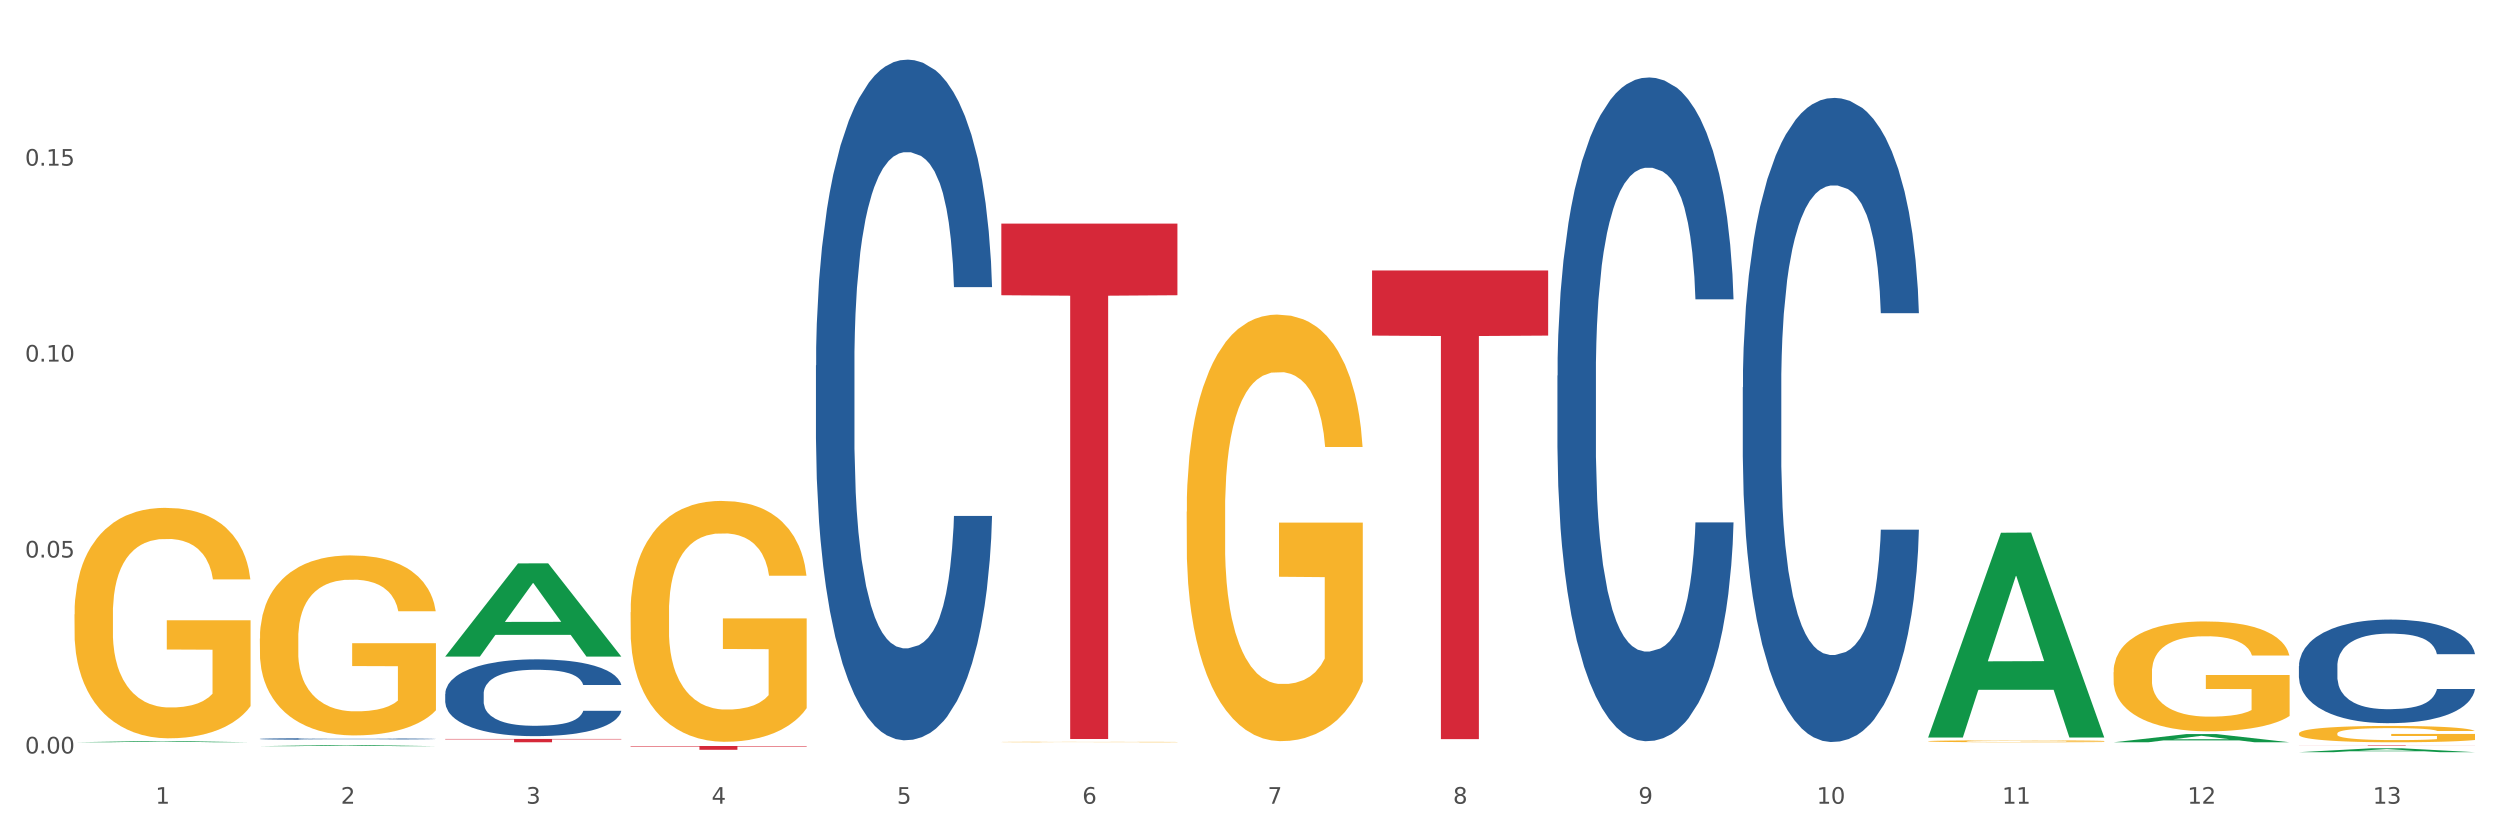 <?xml version="1.0" encoding="utf-8" standalone="no"?>
<!DOCTYPE svg PUBLIC "-//W3C//DTD SVG 1.1//EN"
  "http://www.w3.org/Graphics/SVG/1.1/DTD/svg11.dtd">
<svg xmlns:xlink="http://www.w3.org/1999/xlink" width="1080pt" height="360pt" viewBox="0 0 1080 360" xmlns="http://www.w3.org/2000/svg" version="1.1">
 <rect x="0" y="0" width="1080" height="360" fill="#333333" stroke="none"/>
 <defs>
  <style type="text/css">*{stroke-linejoin: round; stroke-linecap: butt}</style>
 </defs>
 <g id="figure_1">
  <g id="patch_1">
   <path d="M 0 360 
L 1080 360 
L 1080 0 
L 0 0 
z
" style="fill: #ffffff; stroke: #ffffff; stroke-linejoin: miter"/>
  </g>
  <g id="axes_1">
   <g id="matplotlib.axis_1">
    <g id="xtick_1">
     <g id="text_1">
      <!-- 1 -->
      <g style="fill: #4d4d4d" transform="translate(67.159 347.204) scale(0.096 -0.096)">
       <defs>
        <path id="DejaVuSans-31" d="M 794 531 
L 1825 531 
L 1825 4091 
L 703 3866 
L 703 4441 
L 1819 4666 
L 2450 4666 
L 2450 531 
L 3481 531 
L 3481 0 
L 794 0 
L 794 531 
z
" transform="scale(0.016)"/>
       </defs>
       <use xlink:href="#DejaVuSans-31"/>
      </g>
     </g>
    </g>
    <g id="xtick_2">
     <g id="text_2">
      <!-- 2 -->
      <g style="fill: #4d4d4d" transform="translate(147.238 347.204) scale(0.096 -0.096)">
       <defs>
        <path id="DejaVuSans-32" d="M 1228 531 
L 3431 531 
L 3431 0 
L 469 0 
L 469 531 
Q 828 903 1448 1529 
Q 2069 2156 2228 2338 
Q 2531 2678 2651 2914 
Q 2772 3150 2772 3378 
Q 2772 3750 2511 3984 
Q 2250 4219 1831 4219 
Q 1534 4219 1204 4116 
Q 875 4013 500 3803 
L 500 4441 
Q 881 4594 1212 4672 
Q 1544 4750 1819 4750 
Q 2544 4750 2975 4387 
Q 3406 4025 3406 3419 
Q 3406 3131 3298 2873 
Q 3191 2616 2906 2266 
Q 2828 2175 2409 1742 
Q 1991 1309 1228 531 
z
" transform="scale(0.016)"/>
       </defs>
       <use xlink:href="#DejaVuSans-32"/>
      </g>
     </g>
    </g>
    <g id="xtick_3">
     <g id="text_3">
      <!-- 3 -->
      <g style="fill: #4d4d4d" transform="translate(227.317 347.204) scale(0.096 -0.096)">
       <defs>
        <path id="DejaVuSans-33" d="M 2597 2516 
Q 3050 2419 3304 2112 
Q 3559 1806 3559 1356 
Q 3559 666 3084 287 
Q 2609 -91 1734 -91 
Q 1441 -91 1130 -33 
Q 819 25 488 141 
L 488 750 
Q 750 597 1062 519 
Q 1375 441 1716 441 
Q 2309 441 2620 675 
Q 2931 909 2931 1356 
Q 2931 1769 2642 2001 
Q 2353 2234 1838 2234 
L 1294 2234 
L 1294 2753 
L 1863 2753 
Q 2328 2753 2575 2939 
Q 2822 3125 2822 3475 
Q 2822 3834 2567 4026 
Q 2313 4219 1838 4219 
Q 1578 4219 1281 4162 
Q 984 4106 628 3988 
L 628 4550 
Q 988 4650 1302 4700 
Q 1616 4750 1894 4750 
Q 2613 4750 3031 4423 
Q 3450 4097 3450 3541 
Q 3450 3153 3228 2886 
Q 3006 2619 2597 2516 
z
" transform="scale(0.016)"/>
       </defs>
       <use xlink:href="#DejaVuSans-33"/>
      </g>
     </g>
    </g>
    <g id="xtick_4">
     <g id="text_4">
      <!-- 4 -->
      <g style="fill: #4d4d4d" transform="translate(307.396 347.204) scale(0.096 -0.096)">
       <defs>
        <path id="DejaVuSans-34" d="M 2419 4116 
L 825 1625 
L 2419 1625 
L 2419 4116 
z
M 2253 4666 
L 3047 4666 
L 3047 1625 
L 3713 1625 
L 3713 1100 
L 3047 1100 
L 3047 0 
L 2419 0 
L 2419 1100 
L 313 1100 
L 313 1709 
L 2253 4666 
z
" transform="scale(0.016)"/>
       </defs>
       <use xlink:href="#DejaVuSans-34"/>
      </g>
     </g>
    </g>
    <g id="xtick_5">
     <g id="text_5">
      <!-- 5 -->
      <g style="fill: #4d4d4d" transform="translate(387.475 347.204) scale(0.096 -0.096)">
       <defs>
        <path id="DejaVuSans-35" d="M 691 4666 
L 3169 4666 
L 3169 4134 
L 1269 4134 
L 1269 2991 
Q 1406 3038 1543 3061 
Q 1681 3084 1819 3084 
Q 2600 3084 3056 2656 
Q 3513 2228 3513 1497 
Q 3513 744 3044 326 
Q 2575 -91 1722 -91 
Q 1428 -91 1123 -41 
Q 819 9 494 109 
L 494 744 
Q 775 591 1075 516 
Q 1375 441 1709 441 
Q 2250 441 2565 725 
Q 2881 1009 2881 1497 
Q 2881 1984 2565 2268 
Q 2250 2553 1709 2553 
Q 1456 2553 1204 2497 
Q 953 2441 691 2322 
L 691 4666 
z
" transform="scale(0.016)"/>
       </defs>
       <use xlink:href="#DejaVuSans-35"/>
      </g>
     </g>
    </g>
    <g id="xtick_6">
     <g id="text_6">
      <!-- 6 -->
      <g style="fill: #4d4d4d" transform="translate(467.554 347.204) scale(0.096 -0.096)">
       <defs>
        <path id="DejaVuSans-36" d="M 2113 2584 
Q 1688 2584 1439 2293 
Q 1191 2003 1191 1497 
Q 1191 994 1439 701 
Q 1688 409 2113 409 
Q 2538 409 2786 701 
Q 3034 994 3034 1497 
Q 3034 2003 2786 2293 
Q 2538 2584 2113 2584 
z
M 3366 4563 
L 3366 3988 
Q 3128 4100 2886 4159 
Q 2644 4219 2406 4219 
Q 1781 4219 1451 3797 
Q 1122 3375 1075 2522 
Q 1259 2794 1537 2939 
Q 1816 3084 2150 3084 
Q 2853 3084 3261 2657 
Q 3669 2231 3669 1497 
Q 3669 778 3244 343 
Q 2819 -91 2113 -91 
Q 1303 -91 875 529 
Q 447 1150 447 2328 
Q 447 3434 972 4092 
Q 1497 4750 2381 4750 
Q 2619 4750 2861 4703 
Q 3103 4656 3366 4563 
z
" transform="scale(0.016)"/>
       </defs>
       <use xlink:href="#DejaVuSans-36"/>
      </g>
     </g>
    </g>
    <g id="xtick_7">
     <g id="text_7">
      <!-- 7 -->
      <g style="fill: #4d4d4d" transform="translate(547.634 347.204) scale(0.096 -0.096)">
       <defs>
        <path id="DejaVuSans-37" d="M 525 4666 
L 3525 4666 
L 3525 4397 
L 1831 0 
L 1172 0 
L 2766 4134 
L 525 4134 
L 525 4666 
z
" transform="scale(0.016)"/>
       </defs>
       <use xlink:href="#DejaVuSans-37"/>
      </g>
     </g>
    </g>
    <g id="xtick_8">
     <g id="text_8">
      <!-- 8 -->
      <g style="fill: #4d4d4d" transform="translate(627.713 347.204) scale(0.096 -0.096)">
       <defs>
        <path id="DejaVuSans-38" d="M 2034 2216 
Q 1584 2216 1326 1975 
Q 1069 1734 1069 1313 
Q 1069 891 1326 650 
Q 1584 409 2034 409 
Q 2484 409 2743 651 
Q 3003 894 3003 1313 
Q 3003 1734 2745 1975 
Q 2488 2216 2034 2216 
z
M 1403 2484 
Q 997 2584 770 2862 
Q 544 3141 544 3541 
Q 544 4100 942 4425 
Q 1341 4750 2034 4750 
Q 2731 4750 3128 4425 
Q 3525 4100 3525 3541 
Q 3525 3141 3298 2862 
Q 3072 2584 2669 2484 
Q 3125 2378 3379 2068 
Q 3634 1759 3634 1313 
Q 3634 634 3220 271 
Q 2806 -91 2034 -91 
Q 1263 -91 848 271 
Q 434 634 434 1313 
Q 434 1759 690 2068 
Q 947 2378 1403 2484 
z
M 1172 3481 
Q 1172 3119 1398 2916 
Q 1625 2713 2034 2713 
Q 2441 2713 2670 2916 
Q 2900 3119 2900 3481 
Q 2900 3844 2670 4047 
Q 2441 4250 2034 4250 
Q 1625 4250 1398 4047 
Q 1172 3844 1172 3481 
z
" transform="scale(0.016)"/>
       </defs>
       <use xlink:href="#DejaVuSans-38"/>
      </g>
     </g>
    </g>
    <g id="xtick_9">
     <g id="text_9">
      <!-- 9 -->
      <g style="fill: #4d4d4d" transform="translate(707.792 347.204) scale(0.096 -0.096)">
       <defs>
        <path id="DejaVuSans-39" d="M 703 97 
L 703 672 
Q 941 559 1184 500 
Q 1428 441 1663 441 
Q 2288 441 2617 861 
Q 2947 1281 2994 2138 
Q 2813 1869 2534 1725 
Q 2256 1581 1919 1581 
Q 1219 1581 811 2004 
Q 403 2428 403 3163 
Q 403 3881 828 4315 
Q 1253 4750 1959 4750 
Q 2769 4750 3195 4129 
Q 3622 3509 3622 2328 
Q 3622 1225 3098 567 
Q 2575 -91 1691 -91 
Q 1453 -91 1209 -44 
Q 966 3 703 97 
z
M 1959 2075 
Q 2384 2075 2632 2365 
Q 2881 2656 2881 3163 
Q 2881 3666 2632 3958 
Q 2384 4250 1959 4250 
Q 1534 4250 1286 3958 
Q 1038 3666 1038 3163 
Q 1038 2656 1286 2365 
Q 1534 2075 1959 2075 
z
" transform="scale(0.016)"/>
       </defs>
       <use xlink:href="#DejaVuSans-39"/>
      </g>
     </g>
    </g>
    <g id="xtick_10">
     <g id="text_10">
      <!-- 10 -->
      <g style="fill: #4d4d4d" transform="translate(784.817 347.204) scale(0.096 -0.096)">
       <defs>
        <path id="DejaVuSans-30" d="M 2034 4250 
Q 1547 4250 1301 3770 
Q 1056 3291 1056 2328 
Q 1056 1369 1301 889 
Q 1547 409 2034 409 
Q 2525 409 2770 889 
Q 3016 1369 3016 2328 
Q 3016 3291 2770 3770 
Q 2525 4250 2034 4250 
z
M 2034 4750 
Q 2819 4750 3233 4129 
Q 3647 3509 3647 2328 
Q 3647 1150 3233 529 
Q 2819 -91 2034 -91 
Q 1250 -91 836 529 
Q 422 1150 422 2328 
Q 422 3509 836 4129 
Q 1250 4750 2034 4750 
z
" transform="scale(0.016)"/>
       </defs>
       <use xlink:href="#DejaVuSans-31"/>
       <use xlink:href="#DejaVuSans-30" transform="translate(63.623 0)"/>
      </g>
     </g>
    </g>
    <g id="xtick_11">
     <g id="text_11">
      <!-- 11 -->
      <g style="fill: #4d4d4d" transform="translate(864.896 347.204) scale(0.096 -0.096)">
       <use xlink:href="#DejaVuSans-31"/>
       <use xlink:href="#DejaVuSans-31" transform="translate(63.623 0)"/>
      </g>
     </g>
    </g>
    <g id="xtick_12">
     <g id="text_12">
      <!-- 12 -->
      <g style="fill: #4d4d4d" transform="translate(944.975 347.204) scale(0.096 -0.096)">
       <use xlink:href="#DejaVuSans-31"/>
       <use xlink:href="#DejaVuSans-32" transform="translate(63.623 0)"/>
      </g>
     </g>
    </g>
    <g id="xtick_13">
     <g id="text_13">
      <!-- 13 -->
      <g style="fill: #4d4d4d" transform="translate(1025.054 347.204) scale(0.096 -0.096)">
       <use xlink:href="#DejaVuSans-31"/>
       <use xlink:href="#DejaVuSans-33" transform="translate(63.623 0)"/>
      </g>
     </g>
    </g>
    <g id="xtick_14"/>
    <g id="xtick_15"/>
    <g id="xtick_16"/>
    <g id="xtick_17"/>
    <g id="xtick_18"/>
    <g id="xtick_19"/>
    <g id="xtick_20"/>
    <g id="xtick_21"/>
    <g id="xtick_22"/>
    <g id="xtick_23"/>
    <g id="xtick_24"/>
    <g id="xtick_25"/>
   </g>
   <g id="matplotlib.axis_2">
    <g id="ytick_1">
     <g id="text_14">
      <!-- 0.00 -->
      <g style="fill: #4d4d4d" transform="translate(10.8 325.502) scale(0.096 -0.096)">
       <defs>
        <path id="DejaVuSans-2e" d="M 684 794 
L 1344 794 
L 1344 0 
L 684 0 
L 684 794 
z
" transform="scale(0.016)"/>
       </defs>
       <use xlink:href="#DejaVuSans-30"/>
       <use xlink:href="#DejaVuSans-2e" transform="translate(63.623 0)"/>
       <use xlink:href="#DejaVuSans-30" transform="translate(95.41 0)"/>
       <use xlink:href="#DejaVuSans-30" transform="translate(159.033 0)"/>
      </g>
     </g>
    </g>
    <g id="ytick_2">
     <g id="text_15">
      <!-- 0.05 -->
      <g style="fill: #4d4d4d" transform="translate(10.8 240.857) scale(0.096 -0.096)">
       <use xlink:href="#DejaVuSans-30"/>
       <use xlink:href="#DejaVuSans-2e" transform="translate(63.623 0)"/>
       <use xlink:href="#DejaVuSans-30" transform="translate(95.41 0)"/>
       <use xlink:href="#DejaVuSans-35" transform="translate(159.033 0)"/>
      </g>
     </g>
    </g>
    <g id="ytick_3">
     <g id="text_16">
      <!-- 0.10 -->
      <g style="fill: #4d4d4d" transform="translate(10.8 156.212) scale(0.096 -0.096)">
       <use xlink:href="#DejaVuSans-30"/>
       <use xlink:href="#DejaVuSans-2e" transform="translate(63.623 0)"/>
       <use xlink:href="#DejaVuSans-31" transform="translate(95.41 0)"/>
       <use xlink:href="#DejaVuSans-30" transform="translate(159.033 0)"/>
      </g>
     </g>
    </g>
    <g id="ytick_4">
     <g id="text_17">
      <!-- 0.15 -->
      <g style="fill: #4d4d4d" transform="translate(10.8 71.567) scale(0.096 -0.096)">
       <use xlink:href="#DejaVuSans-30"/>
       <use xlink:href="#DejaVuSans-2e" transform="translate(63.623 0)"/>
       <use xlink:href="#DejaVuSans-31" transform="translate(95.41 0)"/>
       <use xlink:href="#DejaVuSans-35" transform="translate(159.033 0)"/>
      </g>
     </g>
    </g>
    <g id="ytick_5"/>
    <g id="ytick_6"/>
    <g id="ytick_7"/>
    <g id="ytick_8"/>
   </g>
   <g id="PolyCollection_1">
    <path d="M 32.175 320.669 
L 32.253 320.668 
L 63.625 320.141 
L 76.644 320.141 
L 108.25 320.67 
L 93.192 320.67 
L 86.369 320.547 
L 53.978 320.547 
L 53.743 320.549 
L 47.155 320.67 
L 32.175 320.67 
L 32.175 320.669 
L 58.056 320.473 
L 82.291 320.473 
L 70.291 320.253 
L 70.134 320.252 
L 69.977 320.254 
L 57.978 320.473 
L 58.056 320.473 
L 32.175 320.669 
z
" clip-path="url(#p574f84540d)" style="fill: #109648"/>
    <path d="M 432.571 96.596 
L 508.646 96.596 
L 508.646 127.538 
L 478.721 127.747 
L 478.721 319.255 
L 462.316 319.255 
L 462.316 127.747 
L 432.571 127.538 
L 432.571 96.805 
L 432.571 96.596 
z
" clip-path="url(#p574f84540d)" style="fill: #d62839"/>
    <path d="M 272.412 322.27 
L 348.488 322.27 
L 348.488 322.498 
L 318.562 322.5 
L 318.562 323.915 
L 302.157 323.915 
L 302.157 322.5 
L 272.412 322.498 
L 272.412 322.271 
L 272.412 322.27 
z
" clip-path="url(#p574f84540d)" style="fill: #d62839"/>
    <path d="M 192.333 319.205 
L 268.408 319.205 
L 268.408 319.408 
L 238.483 319.41 
L 238.483 320.67 
L 222.078 320.67 
L 222.078 319.41 
L 192.333 319.408 
L 192.333 319.206 
L 192.333 319.205 
z
" clip-path="url(#p574f84540d)" style="fill: #d62839"/>
    <path d="M 112.254 275.871 
L 112.344 275.8 
L 112.344 273.243 
L 112.524 271.041 
L 113.422 265.713 
L 114.769 261.309 
L 115.757 258.965 
L 116.745 257.047 
L 117.913 255.13 
L 119.35 253.141 
L 121.954 250.228 
L 123.571 248.737 
L 125.547 247.174 
L 129.14 244.901 
L 131.744 243.622 
L 134.439 242.557 
L 138.84 241.278 
L 141.714 240.71 
L 144.768 240.284 
L 148.45 240 
L 151.235 239.929 
L 157.342 240.142 
L 162.552 240.781 
L 165.067 241.278 
L 168.3 242.131 
L 170.007 242.699 
L 172.791 243.836 
L 175.665 245.327 
L 177.641 246.606 
L 180.605 249.021 
L 182.85 251.436 
L 184.916 254.419 
L 185.994 256.479 
L 186.802 258.397 
L 187.521 260.599 
L 188.24 264.08 
L 172.072 264.08 
L 171.444 261.594 
L 170.456 259.249 
L 169.019 256.976 
L 167.761 255.556 
L 165.606 253.78 
L 163.63 252.643 
L 161.564 251.791 
L 159.049 251.081 
L 157.073 250.726 
L 154.289 250.441 
L 148.81 250.513 
L 145.127 251.081 
L 142.612 251.791 
L 140.996 252.43 
L 139.559 253.141 
L 137.942 254.135 
L 136.056 255.627 
L 134.708 256.976 
L 133.361 258.681 
L 132.283 260.386 
L 131.295 262.375 
L 130.487 264.506 
L 129.858 266.708 
L 129.319 269.407 
L 128.87 273.882 
L 128.87 283.613 
L 129.05 285.815 
L 129.499 288.728 
L 130.038 290.93 
L 130.936 293.558 
L 131.744 295.334 
L 133.271 297.891 
L 134.978 300.022 
L 136.325 301.371 
L 137.672 302.508 
L 140.008 304.071 
L 142.612 305.349 
L 144.858 306.131 
L 147.912 306.841 
L 149.977 307.125 
L 151.774 307.267 
L 156.175 307.267 
L 159.318 307.054 
L 162.821 306.557 
L 165.516 305.917 
L 167.761 305.136 
L 170.276 303.858 
L 171.893 302.65 
L 171.893 287.804 
L 152.133 287.733 
L 152.133 277.86 
L 188.329 277.86 
L 188.329 306.841 
L 186.802 308.333 
L 185.096 309.682 
L 183.3 310.89 
L 180.605 312.381 
L 177.372 313.802 
L 174.497 314.796 
L 171.444 315.649 
L 167.851 316.43 
L 163.181 317.141 
L 160.306 317.425 
L 156.714 317.638 
L 152.492 317.709 
L 148.81 317.567 
L 145.217 317.212 
L 141.445 316.572 
L 137.762 315.649 
L 134.978 314.725 
L 132.194 313.589 
L 129.23 312.097 
L 126.894 310.677 
L 125.098 309.398 
L 123.122 307.764 
L 120.966 305.633 
L 119.35 303.715 
L 117.913 301.727 
L 116.386 299.169 
L 115.308 296.967 
L 114.23 294.197 
L 113.601 292.137 
L 112.883 288.941 
L 112.344 284.466 
L 112.254 275.871 
z
" clip-path="url(#p574f84540d)" style="fill: #f7b32b"/>
    <path d="M 112.254 319.201 
L 112.344 319.201 
L 112.344 319.183 
L 112.614 319.159 
L 113.603 319.116 
L 114.862 319.082 
L 117.02 319.044 
L 118.189 319.027 
L 119.718 319.009 
L 122.865 318.98 
L 126.462 318.955 
L 128.98 318.941 
L 130.868 318.932 
L 135.095 318.916 
L 137.523 318.909 
L 140.04 318.904 
L 142.199 318.9 
L 145.796 318.896 
L 148.673 318.894 
L 152 318.893 
L 154.788 318.894 
L 158.475 318.896 
L 163.87 318.904 
L 165.938 318.908 
L 168.726 318.916 
L 171.604 318.926 
L 173.942 318.936 
L 176.639 318.95 
L 179.427 318.969 
L 182.125 318.993 
L 184.013 319.015 
L 185.542 319.038 
L 186.891 319.066 
L 187.88 319.097 
L 188.329 319.122 
L 171.873 319.122 
L 171.424 319.099 
L 170.525 319.074 
L 169.625 319.057 
L 168.636 319.044 
L 167.107 319.028 
L 165.759 319.018 
L 163.51 319.006 
L 161.442 318.998 
L 159.734 318.994 
L 157.665 318.99 
L 153.259 318.987 
L 150.112 318.987 
L 148.134 318.988 
L 145.706 318.991 
L 143.637 318.995 
L 141.209 319.003 
L 139.321 319.011 
L 137.433 319.022 
L 136.354 319.029 
L 134.735 319.043 
L 133.656 319.054 
L 132.217 319.074 
L 131.408 319.087 
L 129.969 319.123 
L 129.34 319.149 
L 129.07 319.168 
L 128.89 319.188 
L 128.89 319.285 
L 129.43 319.329 
L 129.879 319.348 
L 130.599 319.369 
L 131.947 319.397 
L 133.926 319.424 
L 135.994 319.443 
L 137.702 319.455 
L 139.321 319.464 
L 140.94 319.471 
L 142.918 319.477 
L 144.537 319.481 
L 146.965 319.485 
L 149.842 319.486 
L 152.09 319.486 
L 156.676 319.483 
L 158.745 319.48 
L 160.723 319.476 
L 162.881 319.469 
L 164.59 319.461 
L 165.579 319.456 
L 167.197 319.444 
L 168.456 319.431 
L 169.535 319.417 
L 170.255 319.404 
L 171.064 319.386 
L 171.694 319.364 
L 171.873 319.353 
L 188.329 319.353 
L 187.97 319.376 
L 187.34 319.398 
L 186.081 319.427 
L 185.092 319.444 
L 183.563 319.465 
L 181.945 319.482 
L 179.697 319.502 
L 177.628 319.516 
L 175.47 319.528 
L 173.132 319.54 
L 168.906 319.555 
L 167.377 319.56 
L 164.14 319.567 
L 161.622 319.572 
L 157.935 319.576 
L 154.158 319.579 
L 150.202 319.579 
L 146.695 319.578 
L 142.828 319.574 
L 140.4 319.57 
L 137.702 319.565 
L 134.555 319.556 
L 131.588 319.545 
L 128.8 319.533 
L 126.192 319.518 
L 123.764 319.502 
L 120.617 319.475 
L 118.279 319.449 
L 116.57 319.424 
L 115.401 319.404 
L 114.232 319.377 
L 113.603 319.359 
L 112.614 319.315 
L 112.254 319.275 
L 112.254 319.201 
z
" clip-path="url(#p574f84540d)" style="fill: #255c99"/>
    <path d="M 192.333 299.745 
L 192.423 299.715 
L 192.423 298.866 
L 192.693 297.714 
L 193.682 295.593 
L 194.941 293.987 
L 197.099 292.108 
L 198.268 291.32 
L 199.797 290.441 
L 202.944 289.016 
L 206.541 287.804 
L 209.059 287.137 
L 210.947 286.713 
L 215.174 285.955 
L 217.602 285.622 
L 220.12 285.349 
L 222.278 285.167 
L 225.875 284.955 
L 228.752 284.864 
L 232.079 284.834 
L 234.867 284.864 
L 238.554 284.985 
L 243.949 285.349 
L 246.018 285.561 
L 248.805 285.925 
L 251.683 286.41 
L 254.021 286.895 
L 256.718 287.592 
L 259.506 288.501 
L 262.204 289.653 
L 264.092 290.713 
L 265.621 291.835 
L 266.97 293.199 
L 267.959 294.684 
L 268.408 295.926 
L 251.953 295.926 
L 251.503 294.805 
L 250.604 293.593 
L 249.704 292.774 
L 248.715 292.108 
L 247.187 291.35 
L 245.838 290.865 
L 243.59 290.289 
L 241.521 289.925 
L 239.813 289.713 
L 237.745 289.531 
L 233.338 289.35 
L 230.191 289.35 
L 228.213 289.41 
L 225.785 289.562 
L 223.717 289.774 
L 221.289 290.138 
L 219.4 290.532 
L 217.512 291.047 
L 216.433 291.411 
L 214.814 292.077 
L 213.735 292.623 
L 212.296 293.562 
L 211.487 294.229 
L 210.048 295.957 
L 209.419 297.23 
L 209.149 298.108 
L 208.969 299.078 
L 208.969 303.806 
L 209.509 305.928 
L 209.958 306.837 
L 210.678 307.867 
L 212.027 309.201 
L 214.005 310.504 
L 216.073 311.444 
L 217.782 312.02 
L 219.4 312.444 
L 221.019 312.777 
L 222.997 313.08 
L 224.616 313.262 
L 227.044 313.444 
L 229.921 313.535 
L 232.169 313.535 
L 236.755 313.383 
L 238.824 313.232 
L 240.802 313.02 
L 242.96 312.686 
L 244.669 312.323 
L 245.658 312.05 
L 247.276 311.474 
L 248.535 310.868 
L 249.615 310.171 
L 250.334 309.565 
L 251.143 308.655 
L 251.773 307.625 
L 251.953 307.079 
L 268.408 307.079 
L 268.049 308.171 
L 267.419 309.231 
L 266.16 310.656 
L 265.171 311.474 
L 263.643 312.474 
L 262.024 313.323 
L 259.776 314.262 
L 257.708 314.959 
L 255.549 315.566 
L 253.211 316.111 
L 248.985 316.869 
L 247.456 317.081 
L 244.219 317.445 
L 241.701 317.657 
L 238.014 317.869 
L 234.238 317.99 
L 230.281 318.02 
L 226.774 317.96 
L 222.907 317.778 
L 220.479 317.596 
L 217.782 317.323 
L 214.634 316.899 
L 211.667 316.384 
L 208.879 315.778 
L 206.271 315.081 
L 203.843 314.293 
L 200.696 312.989 
L 198.358 311.717 
L 196.65 310.535 
L 195.481 309.534 
L 194.312 308.261 
L 193.682 307.383 
L 192.693 305.261 
L 192.333 303.291 
L 192.333 299.745 
z
" clip-path="url(#p574f84540d)" style="fill: #255c99"/>
    <path d="M 352.492 157.884 
L 352.582 157.615 
L 352.582 150.096 
L 352.851 139.891 
L 353.84 121.093 
L 355.099 106.86 
L 357.258 90.21 
L 358.427 83.228 
L 359.955 75.44 
L 363.103 62.819 
L 366.699 52.077 
L 369.217 46.169 
L 371.106 42.409 
L 375.332 35.696 
L 377.76 32.742 
L 380.278 30.325 
L 382.436 28.714 
L 386.033 26.834 
L 388.911 26.028 
L 392.238 25.759 
L 395.025 26.028 
L 398.712 27.102 
L 404.108 30.325 
L 406.176 32.205 
L 408.963 35.427 
L 411.841 39.724 
L 414.179 44.021 
L 416.877 50.197 
L 419.664 58.254 
L 422.362 68.458 
L 424.25 77.857 
L 425.779 87.794 
L 427.128 99.878 
L 428.117 113.037 
L 428.567 124.047 
L 412.111 124.047 
L 411.661 114.111 
L 410.762 103.369 
L 409.863 96.118 
L 408.874 90.21 
L 407.345 83.497 
L 405.996 79.2 
L 403.748 74.098 
L 401.68 70.875 
L 399.971 68.995 
L 397.903 67.384 
L 393.497 65.773 
L 390.349 65.773 
L 388.371 66.31 
L 385.943 67.653 
L 383.875 69.532 
L 381.447 72.755 
L 379.559 76.246 
L 377.67 80.811 
L 376.591 84.034 
L 374.972 89.942 
L 373.893 94.776 
L 372.455 103.101 
L 371.645 109.009 
L 370.207 124.316 
L 369.577 135.595 
L 369.307 143.383 
L 369.127 151.976 
L 369.127 193.869 
L 369.667 212.667 
L 370.117 220.724 
L 370.836 229.854 
L 372.185 241.67 
L 374.163 253.218 
L 376.231 261.543 
L 377.94 266.645 
L 379.559 270.405 
L 381.177 273.359 
L 383.155 276.044 
L 384.774 277.655 
L 387.202 279.267 
L 390.08 280.072 
L 392.328 280.072 
L 396.914 278.73 
L 398.982 277.387 
L 400.96 275.507 
L 403.118 272.553 
L 404.827 269.33 
L 405.816 266.914 
L 407.435 261.811 
L 408.694 256.44 
L 409.773 250.264 
L 410.492 244.893 
L 411.302 236.836 
L 411.931 227.706 
L 412.111 222.872 
L 428.567 222.872 
L 428.207 232.54 
L 427.578 241.939 
L 426.319 254.56 
L 425.33 261.811 
L 423.801 270.673 
L 422.182 278.193 
L 419.934 286.517 
L 417.866 292.694 
L 415.708 298.065 
L 413.37 302.899 
L 409.143 309.612 
L 407.615 311.492 
L 404.377 314.715 
L 401.86 316.595 
L 398.173 318.474 
L 394.396 319.549 
L 390.439 319.817 
L 386.932 319.28 
L 383.066 317.669 
L 380.638 316.057 
L 377.94 313.641 
L 374.793 309.881 
L 371.825 305.316 
L 369.038 299.945 
L 366.43 293.768 
L 364.002 286.786 
L 360.854 275.238 
L 358.516 263.96 
L 356.808 253.486 
L 355.639 244.624 
L 354.47 233.345 
L 353.84 225.558 
L 352.851 206.759 
L 352.492 189.304 
L 352.492 157.884 
z
" clip-path="url(#p574f84540d)" style="fill: #255c99"/>
    <path d="M 592.729 116.838 
L 668.804 116.838 
L 668.804 144.976 
L 638.879 145.166 
L 638.879 319.319 
L 622.474 319.319 
L 622.474 145.166 
L 592.729 144.976 
L 592.729 117.028 
L 592.729 116.838 
z
" clip-path="url(#p574f84540d)" style="fill: #d62839"/>
    <path d="M 672.808 162.303 
L 672.898 162.041 
L 672.898 154.708 
L 673.168 144.757 
L 674.157 126.425 
L 675.416 112.546 
L 677.574 96.31 
L 678.743 89.501 
L 680.272 81.906 
L 683.419 69.598 
L 687.016 59.123 
L 689.534 53.362 
L 691.422 49.695 
L 695.649 43.148 
L 698.077 40.268 
L 700.595 37.911 
L 702.753 36.34 
L 706.35 34.507 
L 709.227 33.721 
L 712.554 33.459 
L 715.342 33.721 
L 719.029 34.768 
L 724.424 37.911 
L 726.492 39.744 
L 729.28 42.887 
L 732.158 47.077 
L 734.496 51.267 
L 737.193 57.29 
L 739.981 65.146 
L 742.679 75.098 
L 744.567 84.263 
L 746.096 93.953 
L 747.445 105.737 
L 748.434 118.569 
L 748.883 129.306 
L 732.427 129.306 
L 731.978 119.617 
L 731.079 109.142 
L 730.179 102.071 
L 729.19 96.31 
L 727.661 89.763 
L 726.313 85.573 
L 724.065 80.597 
L 721.996 77.454 
L 720.288 75.621 
L 718.22 74.05 
L 713.813 72.479 
L 710.666 72.479 
L 708.688 73.002 
L 706.26 74.312 
L 704.191 76.145 
L 701.764 79.288 
L 699.875 82.692 
L 697.987 87.144 
L 696.908 90.286 
L 695.289 96.048 
L 694.21 100.761 
L 692.771 108.88 
L 691.962 114.641 
L 690.523 129.568 
L 689.894 140.567 
L 689.624 148.161 
L 689.444 156.541 
L 689.444 197.394 
L 689.984 215.726 
L 690.433 223.582 
L 691.153 232.486 
L 692.501 244.008 
L 694.48 255.269 
L 696.548 263.387 
L 698.257 268.363 
L 699.875 272.029 
L 701.494 274.91 
L 703.472 277.529 
L 705.091 279.1 
L 707.519 280.671 
L 710.396 281.457 
L 712.644 281.457 
L 717.23 280.147 
L 719.299 278.838 
L 721.277 277.005 
L 723.435 274.124 
L 725.144 270.982 
L 726.133 268.625 
L 727.751 263.649 
L 729.01 258.412 
L 730.089 252.388 
L 730.809 247.151 
L 731.618 239.294 
L 732.248 230.391 
L 732.427 225.677 
L 748.883 225.677 
L 748.524 235.104 
L 747.894 244.27 
L 746.635 256.578 
L 745.646 263.649 
L 744.117 272.291 
L 742.499 279.624 
L 740.251 287.742 
L 738.183 293.765 
L 736.024 299.002 
L 733.686 303.716 
L 729.46 310.263 
L 727.931 312.096 
L 724.694 315.239 
L 722.176 317.072 
L 718.489 318.905 
L 714.713 319.953 
L 710.756 320.215 
L 707.249 319.691 
L 703.382 318.12 
L 700.954 316.548 
L 698.257 314.191 
L 695.109 310.525 
L 692.142 306.073 
L 689.354 300.836 
L 686.746 294.812 
L 684.318 288.004 
L 681.171 276.743 
L 678.833 265.744 
L 677.125 255.531 
L 675.956 246.889 
L 674.787 235.89 
L 674.157 228.296 
L 673.168 209.964 
L 672.808 192.942 
L 672.808 162.303 
z
" clip-path="url(#p574f84540d)" style="fill: #255c99"/>
    <path d="M 993.125 287.763 
L 993.215 287.722 
L 993.215 286.577 
L 993.485 285.023 
L 994.474 282.161 
L 995.733 279.994 
L 997.891 277.459 
L 999.06 276.396 
L 1000.588 275.21 
L 1003.736 273.288 
L 1007.333 271.653 
L 1009.851 270.753 
L 1011.739 270.181 
L 1015.965 269.159 
L 1018.393 268.709 
L 1020.911 268.341 
L 1023.069 268.096 
L 1026.666 267.809 
L 1029.544 267.687 
L 1032.871 267.646 
L 1035.659 267.687 
L 1039.345 267.85 
L 1044.741 268.341 
L 1046.809 268.627 
L 1049.597 269.118 
L 1052.474 269.772 
L 1054.812 270.426 
L 1057.51 271.367 
L 1060.298 272.593 
L 1062.995 274.147 
L 1064.884 275.578 
L 1066.412 277.091 
L 1067.761 278.931 
L 1068.75 280.934 
L 1069.2 282.611 
L 1052.744 282.611 
L 1052.294 281.098 
L 1051.395 279.462 
L 1050.496 278.358 
L 1049.507 277.459 
L 1047.978 276.437 
L 1046.629 275.783 
L 1044.381 275.006 
L 1042.313 274.515 
L 1040.604 274.229 
L 1038.536 273.983 
L 1034.13 273.738 
L 1030.983 273.738 
L 1029.004 273.82 
L 1026.576 274.024 
L 1024.508 274.311 
L 1022.08 274.801 
L 1020.192 275.333 
L 1018.303 276.028 
L 1017.224 276.519 
L 1015.606 277.418 
L 1014.527 278.154 
L 1013.088 279.422 
L 1012.278 280.321 
L 1010.84 282.652 
L 1010.21 284.369 
L 1009.94 285.555 
L 1009.761 286.863 
L 1009.761 293.242 
L 1010.3 296.104 
L 1010.75 297.33 
L 1011.469 298.721 
L 1012.818 300.52 
L 1014.796 302.278 
L 1016.865 303.545 
L 1018.573 304.322 
L 1020.192 304.895 
L 1021.81 305.344 
L 1023.789 305.753 
L 1025.407 305.999 
L 1027.835 306.244 
L 1030.713 306.367 
L 1032.961 306.367 
L 1037.547 306.162 
L 1039.615 305.958 
L 1041.594 305.671 
L 1043.752 305.222 
L 1045.46 304.731 
L 1046.449 304.363 
L 1048.068 303.586 
L 1049.327 302.768 
L 1050.406 301.828 
L 1051.125 301.01 
L 1051.935 299.784 
L 1052.564 298.393 
L 1052.744 297.657 
L 1069.2 297.657 
L 1068.84 299.129 
L 1068.211 300.561 
L 1066.952 302.482 
L 1065.963 303.586 
L 1064.434 304.936 
L 1062.815 306.08 
L 1060.567 307.348 
L 1058.499 308.288 
L 1056.341 309.106 
L 1054.003 309.842 
L 1049.777 310.864 
L 1048.248 311.15 
L 1045.011 311.641 
L 1042.493 311.927 
L 1038.806 312.214 
L 1035.029 312.377 
L 1031.072 312.418 
L 1027.565 312.336 
L 1023.699 312.091 
L 1021.271 311.846 
L 1018.573 311.478 
L 1015.426 310.905 
L 1012.458 310.21 
L 1009.671 309.392 
L 1007.063 308.452 
L 1004.635 307.389 
L 1001.488 305.631 
L 999.15 303.913 
L 997.441 302.319 
L 996.272 300.969 
L 995.103 299.252 
L 994.474 298.066 
L 993.485 295.204 
L 993.125 292.547 
L 993.125 287.763 
z
" clip-path="url(#p574f84540d)" style="fill: #255c99"/>
    <path d="M 993.125 316.868 
L 993.215 316.862 
L 993.215 316.629 
L 993.394 316.429 
L 994.292 315.945 
L 995.64 315.545 
L 996.628 315.332 
L 997.616 315.158 
L 998.783 314.984 
L 1000.22 314.803 
L 1002.825 314.538 
L 1004.442 314.403 
L 1006.418 314.261 
L 1010.01 314.054 
L 1012.615 313.938 
L 1015.31 313.841 
L 1019.711 313.725 
L 1022.585 313.673 
L 1025.639 313.635 
L 1029.321 313.609 
L 1032.105 313.602 
L 1038.213 313.622 
L 1043.422 313.68 
L 1045.937 313.725 
L 1049.171 313.802 
L 1050.877 313.854 
L 1053.662 313.957 
L 1056.536 314.093 
L 1058.512 314.209 
L 1061.476 314.429 
L 1063.721 314.648 
L 1065.787 314.919 
L 1066.865 315.106 
L 1067.673 315.28 
L 1068.392 315.481 
L 1069.11 315.797 
L 1052.943 315.797 
L 1052.314 315.571 
L 1051.326 315.358 
L 1049.889 315.151 
L 1048.632 315.022 
L 1046.476 314.861 
L 1044.5 314.758 
L 1042.434 314.68 
L 1039.92 314.616 
L 1037.944 314.583 
L 1035.159 314.558 
L 1029.68 314.564 
L 1025.998 314.616 
L 1023.483 314.68 
L 1021.866 314.738 
L 1020.429 314.803 
L 1018.813 314.893 
L 1016.926 315.029 
L 1015.579 315.151 
L 1014.232 315.306 
L 1013.154 315.461 
L 1012.166 315.642 
L 1011.358 315.836 
L 1010.729 316.036 
L 1010.19 316.281 
L 1009.741 316.688 
L 1009.741 317.572 
L 1009.921 317.772 
L 1010.37 318.037 
L 1010.909 318.237 
L 1011.807 318.475 
L 1012.615 318.637 
L 1014.142 318.869 
L 1015.849 319.063 
L 1017.196 319.185 
L 1018.543 319.289 
L 1020.878 319.431 
L 1023.483 319.547 
L 1025.728 319.618 
L 1028.782 319.682 
L 1030.848 319.708 
L 1032.644 319.721 
L 1037.045 319.721 
L 1040.189 319.702 
L 1043.692 319.657 
L 1046.386 319.598 
L 1048.632 319.527 
L 1051.147 319.411 
L 1052.763 319.302 
L 1052.763 317.953 
L 1033.004 317.946 
L 1033.004 317.049 
L 1069.2 317.049 
L 1069.2 319.682 
L 1067.673 319.818 
L 1065.967 319.941 
L 1064.17 320.05 
L 1061.476 320.186 
L 1058.242 320.315 
L 1055.368 320.405 
L 1052.314 320.483 
L 1048.722 320.554 
L 1044.051 320.618 
L 1041.177 320.644 
L 1037.584 320.663 
L 1033.363 320.67 
L 1029.68 320.657 
L 1026.088 320.625 
L 1022.315 320.567 
L 1018.633 320.483 
L 1015.849 320.399 
L 1013.064 320.296 
L 1010.1 320.16 
L 1007.765 320.031 
L 1005.969 319.915 
L 1003.993 319.766 
L 1001.837 319.573 
L 1000.22 319.398 
L 998.783 319.218 
L 997.256 318.985 
L 996.179 318.785 
L 995.101 318.534 
L 994.472 318.346 
L 993.754 318.056 
L 993.215 317.649 
L 993.125 316.868 
z
" clip-path="url(#p574f84540d)" style="fill: #f7b32b"/>
    <path d="M 913.046 290.399 
L 913.135 290.356 
L 913.135 288.795 
L 913.315 287.451 
L 914.213 284.199 
L 915.561 281.511 
L 916.549 280.08 
L 917.537 278.91 
L 918.704 277.739 
L 920.141 276.525 
L 922.746 274.747 
L 924.363 273.837 
L 926.339 272.883 
L 929.931 271.495 
L 932.536 270.715 
L 935.231 270.065 
L 939.632 269.284 
L 942.506 268.937 
L 945.559 268.677 
L 949.242 268.504 
L 952.026 268.46 
L 958.134 268.591 
L 963.343 268.981 
L 965.858 269.284 
L 969.092 269.805 
L 970.798 270.151 
L 973.582 270.845 
L 976.457 271.756 
L 978.433 272.536 
L 981.397 274.01 
L 983.642 275.484 
L 985.708 277.305 
L 986.786 278.563 
L 987.594 279.733 
L 988.312 281.078 
L 989.031 283.202 
L 972.864 283.202 
L 972.235 281.685 
L 971.247 280.254 
L 969.81 278.866 
L 968.553 277.999 
L 966.397 276.915 
L 964.421 276.221 
L 962.355 275.701 
L 959.84 275.268 
L 957.864 275.051 
L 955.08 274.877 
L 949.601 274.921 
L 945.919 275.268 
L 943.404 275.701 
L 941.787 276.091 
L 940.35 276.525 
L 938.733 277.132 
L 936.847 278.042 
L 935.5 278.866 
L 934.153 279.907 
L 933.075 280.947 
L 932.087 282.161 
L 931.279 283.462 
L 930.65 284.806 
L 930.111 286.454 
L 929.662 289.185 
L 929.662 295.125 
L 929.841 296.469 
L 930.291 298.247 
L 930.829 299.591 
L 931.728 301.195 
L 932.536 302.279 
L 934.063 303.84 
L 935.769 305.141 
L 937.117 305.965 
L 938.464 306.658 
L 940.799 307.612 
L 943.404 308.393 
L 945.649 308.87 
L 948.703 309.303 
L 950.769 309.477 
L 952.565 309.563 
L 956.966 309.563 
L 960.11 309.433 
L 963.613 309.13 
L 966.307 308.74 
L 968.553 308.263 
L 971.068 307.482 
L 972.684 306.745 
L 972.684 297.683 
L 952.925 297.64 
L 952.925 291.613 
L 989.121 291.613 
L 989.121 309.303 
L 987.594 310.214 
L 985.887 311.038 
L 984.091 311.775 
L 981.397 312.685 
L 978.163 313.552 
L 975.289 314.159 
L 972.235 314.68 
L 968.643 315.157 
L 963.972 315.59 
L 961.098 315.764 
L 957.505 315.894 
L 953.284 315.937 
L 949.601 315.85 
L 946.009 315.633 
L 942.236 315.243 
L 938.554 314.68 
L 935.769 314.116 
L 932.985 313.422 
L 930.021 312.512 
L 927.686 311.645 
L 925.89 310.864 
L 923.914 309.867 
L 921.758 308.566 
L 920.141 307.396 
L 918.704 306.182 
L 917.177 304.621 
L 916.099 303.277 
L 915.022 301.586 
L 914.393 300.328 
L 913.674 298.377 
L 913.135 295.646 
L 913.046 290.399 
z
" clip-path="url(#p574f84540d)" style="fill: #f7b32b"/>
    <path d="M 832.967 320.204 
L 833.056 320.203 
L 833.056 320.175 
L 833.236 320.15 
L 834.134 320.091 
L 835.481 320.042 
L 836.469 320.015 
L 837.457 319.994 
L 838.625 319.973 
L 840.062 319.951 
L 842.667 319.918 
L 844.283 319.902 
L 846.259 319.884 
L 849.852 319.859 
L 852.457 319.845 
L 855.151 319.833 
L 859.552 319.818 
L 862.427 319.812 
L 865.48 319.807 
L 869.163 319.804 
L 871.947 319.803 
L 878.055 319.806 
L 883.264 319.813 
L 885.779 319.818 
L 889.012 319.828 
L 890.719 319.834 
L 893.503 319.847 
L 896.377 319.864 
L 898.353 319.878 
L 901.317 319.905 
L 903.563 319.932 
L 905.629 319.965 
L 906.706 319.988 
L 907.515 320.009 
L 908.233 320.034 
L 908.952 320.072 
L 892.785 320.072 
L 892.156 320.045 
L 891.168 320.019 
L 889.731 319.993 
L 888.474 319.977 
L 886.318 319.958 
L 884.342 319.945 
L 882.276 319.936 
L 879.761 319.928 
L 877.785 319.924 
L 875.001 319.92 
L 869.522 319.921 
L 865.84 319.928 
L 863.325 319.936 
L 861.708 319.943 
L 860.271 319.951 
L 858.654 319.962 
L 856.768 319.978 
L 855.421 319.993 
L 854.074 320.012 
L 852.996 320.031 
L 852.008 320.053 
L 851.199 320.077 
L 850.571 320.102 
L 850.032 320.132 
L 849.583 320.182 
L 849.583 320.29 
L 849.762 320.315 
L 850.211 320.347 
L 850.75 320.372 
L 851.648 320.401 
L 852.457 320.421 
L 853.984 320.449 
L 855.69 320.473 
L 857.038 320.488 
L 858.385 320.501 
L 860.72 320.518 
L 863.325 320.532 
L 865.57 320.541 
L 868.624 320.549 
L 870.69 320.552 
L 872.486 320.554 
L 876.887 320.554 
L 880.031 320.551 
L 883.534 320.546 
L 886.228 320.539 
L 888.474 320.53 
L 890.988 320.516 
L 892.605 320.502 
L 892.605 320.337 
L 872.845 320.336 
L 872.845 320.226 
L 909.042 320.226 
L 909.042 320.549 
L 907.515 320.565 
L 905.808 320.58 
L 904.012 320.594 
L 901.317 320.611 
L 898.084 320.626 
L 895.21 320.637 
L 892.156 320.647 
L 888.563 320.656 
L 883.893 320.664 
L 881.019 320.667 
L 877.426 320.669 
L 873.205 320.67 
L 869.522 320.668 
L 865.929 320.664 
L 862.157 320.657 
L 858.475 320.647 
L 855.69 320.637 
L 852.906 320.624 
L 849.942 320.607 
L 847.607 320.592 
L 845.81 320.577 
L 843.834 320.559 
L 841.679 320.535 
L 840.062 320.514 
L 838.625 320.492 
L 837.098 320.463 
L 836.02 320.439 
L 834.942 320.408 
L 834.314 320.385 
L 833.595 320.349 
L 833.056 320.3 
L 832.967 320.204 
z
" clip-path="url(#p574f84540d)" style="fill: #f7b32b"/>
    <path d="M 512.65 221.052 
L 512.74 220.884 
L 512.74 214.825 
L 512.919 209.608 
L 513.818 196.985 
L 515.165 186.551 
L 516.153 180.997 
L 517.141 176.453 
L 518.308 171.909 
L 519.745 167.196 
L 522.35 160.296 
L 523.967 156.762 
L 525.943 153.059 
L 529.536 147.674 
L 532.14 144.644 
L 534.835 142.12 
L 539.236 139.091 
L 542.11 137.744 
L 545.164 136.734 
L 548.846 136.061 
L 551.631 135.893 
L 557.738 136.398 
L 562.948 137.913 
L 565.462 139.091 
L 568.696 141.11 
L 570.402 142.457 
L 573.187 145.149 
L 576.061 148.684 
L 578.037 151.713 
L 581.001 157.435 
L 583.246 163.157 
L 585.312 170.226 
L 586.39 175.107 
L 587.198 179.651 
L 587.917 184.868 
L 588.635 193.114 
L 572.468 193.114 
L 571.839 187.224 
L 570.851 181.67 
L 569.414 176.285 
L 568.157 172.919 
L 566.001 168.711 
L 564.025 166.018 
L 561.96 163.999 
L 559.445 162.316 
L 557.469 161.474 
L 554.684 160.801 
L 549.206 160.969 
L 545.523 162.316 
L 543.008 163.999 
L 541.391 165.514 
L 539.954 167.196 
L 538.338 169.553 
L 536.451 173.087 
L 535.104 176.285 
L 533.757 180.324 
L 532.679 184.363 
L 531.691 189.075 
L 530.883 194.124 
L 530.254 199.342 
L 529.715 205.737 
L 529.266 216.34 
L 529.266 239.397 
L 529.446 244.614 
L 529.895 251.514 
L 530.434 256.731 
L 531.332 262.958 
L 532.14 267.166 
L 533.667 273.225 
L 535.374 278.274 
L 536.721 281.471 
L 538.068 284.164 
L 540.403 287.867 
L 543.008 290.896 
L 545.254 292.747 
L 548.307 294.43 
L 550.373 295.103 
L 552.169 295.44 
L 556.571 295.44 
L 559.714 294.935 
L 563.217 293.757 
L 565.912 292.242 
L 568.157 290.391 
L 570.672 287.362 
L 572.289 284.501 
L 572.289 249.326 
L 552.529 249.158 
L 552.529 225.764 
L 588.725 225.764 
L 588.725 294.43 
L 587.198 297.965 
L 585.492 301.162 
L 583.695 304.023 
L 581.001 307.558 
L 577.767 310.924 
L 574.893 313.28 
L 571.839 315.299 
L 568.247 317.151 
L 563.576 318.834 
L 560.702 319.507 
L 557.109 320.012 
L 552.888 320.18 
L 549.206 319.843 
L 545.613 319.002 
L 541.841 317.487 
L 538.158 315.299 
L 535.374 313.111 
L 532.589 310.419 
L 529.625 306.884 
L 527.29 303.518 
L 525.494 300.489 
L 523.518 296.618 
L 521.362 291.569 
L 519.745 287.025 
L 518.308 282.313 
L 516.781 276.254 
L 515.704 271.037 
L 514.626 264.473 
L 513.997 259.592 
L 513.279 252.019 
L 512.74 241.416 
L 512.65 221.052 
z
" clip-path="url(#p574f84540d)" style="fill: #f7b32b"/>
    <path d="M 432.571 320.546 
L 432.661 320.546 
L 432.661 320.538 
L 432.84 320.531 
L 433.738 320.516 
L 435.086 320.503 
L 436.074 320.496 
L 437.062 320.49 
L 438.229 320.484 
L 439.666 320.478 
L 442.271 320.47 
L 443.888 320.465 
L 445.864 320.461 
L 449.456 320.454 
L 452.061 320.45 
L 454.756 320.447 
L 459.157 320.443 
L 462.031 320.441 
L 465.085 320.44 
L 468.767 320.439 
L 471.551 320.439 
L 477.659 320.44 
L 482.868 320.442 
L 485.383 320.443 
L 488.617 320.446 
L 490.323 320.447 
L 493.108 320.451 
L 495.982 320.455 
L 497.958 320.459 
L 500.922 320.466 
L 503.167 320.473 
L 505.233 320.482 
L 506.311 320.488 
L 507.119 320.494 
L 507.838 320.5 
L 508.556 320.511 
L 492.389 320.511 
L 491.76 320.503 
L 490.772 320.496 
L 489.335 320.49 
L 488.078 320.485 
L 485.922 320.48 
L 483.946 320.477 
L 481.88 320.474 
L 479.366 320.472 
L 477.39 320.471 
L 474.605 320.47 
L 469.126 320.47 
L 465.444 320.472 
L 462.929 320.474 
L 461.312 320.476 
L 459.875 320.478 
L 458.258 320.481 
L 456.372 320.486 
L 455.025 320.49 
L 453.678 320.495 
L 452.6 320.5 
L 451.612 320.506 
L 450.804 320.512 
L 450.175 320.519 
L 449.636 320.527 
L 449.187 320.54 
L 449.187 320.569 
L 449.367 320.575 
L 449.816 320.584 
L 450.355 320.59 
L 451.253 320.598 
L 452.061 320.604 
L 453.588 320.611 
L 455.295 320.617 
L 456.642 320.621 
L 457.989 320.625 
L 460.324 320.629 
L 462.929 320.633 
L 465.174 320.636 
L 468.228 320.638 
L 470.294 320.639 
L 472.09 320.639 
L 476.491 320.639 
L 479.635 320.638 
L 483.138 320.637 
L 485.832 320.635 
L 488.078 320.633 
L 490.593 320.629 
L 492.209 320.625 
L 492.209 320.581 
L 472.45 320.581 
L 472.45 320.552 
L 508.646 320.552 
L 508.646 320.638 
L 507.119 320.642 
L 505.413 320.646 
L 503.616 320.65 
L 500.922 320.654 
L 497.688 320.658 
L 494.814 320.661 
L 491.76 320.664 
L 488.168 320.666 
L 483.497 320.668 
L 480.623 320.669 
L 477.03 320.67 
L 472.809 320.67 
L 469.126 320.67 
L 465.534 320.668 
L 461.761 320.667 
L 458.079 320.664 
L 455.295 320.661 
L 452.51 320.658 
L 449.546 320.653 
L 447.211 320.649 
L 445.415 320.645 
L 443.439 320.64 
L 441.283 320.634 
L 439.666 320.628 
L 438.229 320.622 
L 436.702 320.615 
L 435.625 320.608 
L 434.547 320.6 
L 433.918 320.594 
L 433.199 320.585 
L 432.661 320.571 
L 432.571 320.546 
z
" clip-path="url(#p574f84540d)" style="fill: #f7b32b"/>
    <path d="M 272.412 264.48 
L 272.502 264.385 
L 272.502 260.964 
L 272.682 258.017 
L 273.58 250.889 
L 274.927 244.997 
L 275.915 241.86 
L 276.903 239.294 
L 278.071 236.728 
L 279.508 234.067 
L 282.113 230.17 
L 283.729 228.174 
L 285.705 226.083 
L 289.298 223.042 
L 291.903 221.331 
L 294.597 219.906 
L 298.998 218.195 
L 301.873 217.435 
L 304.926 216.864 
L 308.609 216.484 
L 311.393 216.389 
L 317.501 216.674 
L 322.71 217.53 
L 325.225 218.195 
L 328.458 219.335 
L 330.165 220.096 
L 332.949 221.616 
L 335.823 223.612 
L 337.799 225.323 
L 340.763 228.554 
L 343.009 231.786 
L 345.075 235.778 
L 346.152 238.534 
L 346.961 241.1 
L 347.679 244.046 
L 348.398 248.703 
L 332.231 248.703 
L 331.602 245.377 
L 330.614 242.24 
L 329.177 239.199 
L 327.919 237.298 
L 325.764 234.922 
L 323.788 233.402 
L 321.722 232.261 
L 319.207 231.311 
L 317.231 230.835 
L 314.447 230.455 
L 308.968 230.55 
L 305.286 231.311 
L 302.771 232.261 
L 301.154 233.116 
L 299.717 234.067 
L 298.1 235.397 
L 296.214 237.393 
L 294.867 239.199 
L 293.52 241.48 
L 292.442 243.761 
L 291.454 246.422 
L 290.645 249.273 
L 290.017 252.22 
L 289.478 255.831 
L 289.029 261.819 
L 289.029 274.84 
L 289.208 277.786 
L 289.657 281.683 
L 290.196 284.629 
L 291.094 288.145 
L 291.903 290.521 
L 293.43 293.943 
L 295.136 296.794 
L 296.483 298.6 
L 297.831 300.12 
L 300.166 302.211 
L 302.771 303.922 
L 305.016 304.968 
L 308.07 305.918 
L 310.136 306.298 
L 311.932 306.488 
L 316.333 306.488 
L 319.477 306.203 
L 322.98 305.538 
L 325.674 304.682 
L 327.919 303.637 
L 330.434 301.926 
L 332.051 300.311 
L 332.051 280.447 
L 312.291 280.352 
L 312.291 267.141 
L 348.488 267.141 
L 348.488 305.918 
L 346.961 307.914 
L 345.254 309.72 
L 343.458 311.335 
L 340.763 313.331 
L 337.53 315.232 
L 334.656 316.563 
L 331.602 317.703 
L 328.009 318.749 
L 323.339 319.699 
L 320.465 320.079 
L 316.872 320.364 
L 312.651 320.459 
L 308.968 320.269 
L 305.375 319.794 
L 301.603 318.939 
L 297.921 317.703 
L 295.136 316.468 
L 292.352 314.947 
L 289.388 312.951 
L 287.053 311.05 
L 285.256 309.339 
L 283.28 307.154 
L 281.125 304.302 
L 279.508 301.736 
L 278.071 299.075 
L 276.544 295.654 
L 275.466 292.707 
L 274.388 289.001 
L 273.76 286.244 
L 273.041 281.968 
L 272.502 275.98 
L 272.412 264.48 
z
" clip-path="url(#p574f84540d)" style="fill: #f7b32b"/>
    <path d="M 752.887 167.32 
L 752.977 167.066 
L 752.977 159.951 
L 753.247 150.294 
L 754.236 132.505 
L 755.495 119.036 
L 757.653 103.28 
L 758.822 96.672 
L 760.351 89.302 
L 763.498 77.358 
L 767.095 67.193 
L 769.613 61.602 
L 771.501 58.045 
L 775.728 51.691 
L 778.156 48.896 
L 780.674 46.609 
L 782.832 45.084 
L 786.429 43.305 
L 789.306 42.543 
L 792.633 42.288 
L 795.421 42.543 
L 799.108 43.559 
L 804.503 46.609 
L 806.572 48.388 
L 809.359 51.437 
L 812.237 55.503 
L 814.575 59.569 
L 817.273 65.414 
L 820.06 73.038 
L 822.758 82.695 
L 824.646 91.59 
L 826.175 100.992 
L 827.524 112.428 
L 828.513 124.881 
L 828.963 135.3 
L 812.507 135.3 
L 812.057 125.897 
L 811.158 115.732 
L 810.258 108.87 
L 809.269 103.28 
L 807.741 96.926 
L 806.392 92.86 
L 804.144 88.032 
L 802.075 84.982 
L 800.367 83.203 
L 798.299 81.679 
L 793.892 80.154 
L 790.745 80.154 
L 788.767 80.662 
L 786.339 81.933 
L 784.271 83.712 
L 781.843 86.761 
L 779.954 90.065 
L 778.066 94.385 
L 776.987 97.435 
L 775.368 103.026 
L 774.289 107.6 
L 772.85 115.478 
L 772.041 121.069 
L 770.602 135.554 
L 769.973 146.228 
L 769.703 153.597 
L 769.523 161.73 
L 769.523 201.374 
L 770.063 219.163 
L 770.512 226.787 
L 771.232 235.427 
L 772.581 246.609 
L 774.559 257.536 
L 776.627 265.415 
L 778.336 270.243 
L 779.954 273.801 
L 781.573 276.596 
L 783.551 279.138 
L 785.17 280.662 
L 787.598 282.187 
L 790.475 282.949 
L 792.723 282.949 
L 797.31 281.679 
L 799.378 280.408 
L 801.356 278.629 
L 803.514 275.834 
L 805.223 272.784 
L 806.212 270.497 
L 807.831 265.669 
L 809.089 260.586 
L 810.169 254.741 
L 810.888 249.658 
L 811.697 242.035 
L 812.327 233.394 
L 812.507 228.82 
L 828.963 228.82 
L 828.603 237.968 
L 827.973 246.863 
L 826.714 258.807 
L 825.725 265.669 
L 824.197 274.055 
L 822.578 281.171 
L 820.33 289.049 
L 818.262 294.894 
L 816.104 299.976 
L 813.765 304.551 
L 809.539 310.904 
L 808.01 312.683 
L 804.773 315.732 
L 802.255 317.511 
L 798.568 319.29 
L 794.792 320.307 
L 790.835 320.561 
L 787.328 320.052 
L 783.461 318.528 
L 781.033 317.003 
L 778.336 314.716 
L 775.188 311.158 
L 772.221 306.838 
L 769.433 301.755 
L 766.825 295.91 
L 764.398 289.303 
L 761.25 278.375 
L 758.912 267.702 
L 757.204 257.791 
L 756.035 249.404 
L 754.866 238.731 
L 754.236 231.361 
L 753.247 213.572 
L 752.887 197.054 
L 752.887 167.32 
z
" clip-path="url(#p574f84540d)" style="fill: #255c99"/>
    <path d="M 993.125 321.854 
L 1069.2 321.854 
L 1069.2 321.884 
L 1039.275 321.884 
L 1039.275 322.068 
L 1022.87 322.068 
L 1022.87 321.884 
L 993.125 321.884 
L 993.125 321.855 
L 993.125 321.854 
z
" clip-path="url(#p574f84540d)" style="fill: #d62839"/>
    <path d="M 32.175 265.399 
L 32.265 265.308 
L 32.265 262.034 
L 32.444 259.215 
L 33.343 252.396 
L 34.69 246.758 
L 35.678 243.757 
L 36.666 241.302 
L 37.833 238.847 
L 39.271 236.301 
L 41.875 232.573 
L 43.492 230.664 
L 45.468 228.663 
L 49.061 225.753 
L 51.665 224.117 
L 54.36 222.753 
L 58.761 221.116 
L 61.635 220.389 
L 64.689 219.843 
L 68.371 219.479 
L 71.156 219.388 
L 77.263 219.661 
L 82.473 220.48 
L 84.988 221.116 
L 88.221 222.207 
L 89.927 222.935 
L 92.712 224.39 
L 95.586 226.299 
L 97.562 227.936 
L 100.526 231.027 
L 102.771 234.119 
L 104.837 237.938 
L 105.915 240.575 
L 106.723 243.03 
L 107.442 245.849 
L 108.16 250.304 
L 91.993 250.304 
L 91.365 247.122 
L 90.377 244.121 
L 88.939 241.211 
L 87.682 239.393 
L 85.526 237.12 
L 83.55 235.665 
L 81.485 234.574 
L 78.97 233.664 
L 76.994 233.21 
L 74.209 232.846 
L 68.731 232.937 
L 65.048 233.664 
L 62.533 234.574 
L 60.917 235.392 
L 59.479 236.301 
L 57.863 237.574 
L 55.977 239.484 
L 54.629 241.211 
L 53.282 243.394 
L 52.204 245.576 
L 51.216 248.122 
L 50.408 250.85 
L 49.779 253.669 
L 49.24 257.124 
L 48.791 262.853 
L 48.791 275.31 
L 48.971 278.129 
L 49.42 281.857 
L 49.959 284.676 
L 50.857 288.04 
L 51.665 290.313 
L 53.192 293.587 
L 54.899 296.315 
L 56.246 298.042 
L 57.593 299.497 
L 59.929 301.498 
L 62.533 303.134 
L 64.779 304.135 
L 67.832 305.044 
L 69.898 305.408 
L 71.695 305.59 
L 76.096 305.59 
L 79.239 305.317 
L 82.742 304.68 
L 85.437 303.862 
L 87.682 302.862 
L 90.197 301.225 
L 91.814 299.679 
L 91.814 280.675 
L 72.054 280.584 
L 72.054 267.945 
L 108.25 267.945 
L 108.25 305.044 
L 106.723 306.953 
L 105.017 308.681 
L 103.22 310.227 
L 100.526 312.136 
L 97.292 313.955 
L 94.418 315.228 
L 91.365 316.319 
L 87.772 317.319 
L 83.101 318.229 
L 80.227 318.592 
L 76.635 318.865 
L 72.413 318.956 
L 68.731 318.774 
L 65.138 318.32 
L 61.366 317.501 
L 57.683 316.319 
L 54.899 315.137 
L 52.114 313.682 
L 49.15 311.773 
L 46.815 309.954 
L 45.019 308.317 
L 43.043 306.226 
L 40.887 303.498 
L 39.271 301.043 
L 37.833 298.497 
L 36.307 295.224 
L 35.229 292.405 
L 34.151 288.859 
L 33.522 286.222 
L 32.804 282.13 
L 32.265 276.401 
L 32.175 265.399 
z
" clip-path="url(#p574f84540d)" style="fill: #f7b32b"/>
    <path d="M 993.125 324.946 
L 993.203 324.945 
L 1024.574 323.254 
L 1037.594 323.253 
L 1069.2 324.95 
L 1054.142 324.95 
L 1047.319 324.554 
L 1014.928 324.554 
L 1014.693 324.561 
L 1008.105 324.95 
L 993.125 324.95 
L 993.125 324.946 
L 1019.006 324.319 
L 1043.24 324.317 
L 1031.241 323.614 
L 1031.084 323.611 
L 1030.927 323.616 
L 1018.928 324.317 
L 1019.006 324.319 
L 993.125 324.946 
z
" clip-path="url(#p574f84540d)" style="fill: #109648"/>
    <path d="M 913.046 320.663 
L 913.124 320.66 
L 944.495 317.125 
L 957.514 317.121 
L 989.121 320.67 
L 974.063 320.67 
L 967.239 319.844 
L 934.849 319.844 
L 934.613 319.857 
L 928.025 320.67 
L 913.046 320.67 
L 913.046 320.663 
L 938.927 319.35 
L 963.161 319.347 
L 951.162 317.878 
L 951.005 317.871 
L 950.848 317.881 
L 938.848 319.347 
L 938.927 319.35 
L 913.046 320.663 
z
" clip-path="url(#p574f84540d)" style="fill: #109648"/>
    <path d="M 832.967 318.453 
L 833.045 318.37 
L 864.416 230.141 
L 877.435 230.058 
L 909.042 318.619 
L 893.984 318.619 
L 887.16 297.996 
L 854.769 297.996 
L 854.534 298.329 
L 847.946 318.619 
L 832.967 318.619 
L 832.967 318.453 
L 858.848 285.689 
L 883.082 285.606 
L 871.083 248.934 
L 870.926 248.768 
L 870.769 249.018 
L 858.769 285.606 
L 858.848 285.689 
L 832.967 318.453 
z
" clip-path="url(#p574f84540d)" style="fill: #109648"/>
    <path d="M 192.333 283.574 
L 192.412 283.536 
L 223.783 243.388 
L 236.802 243.35 
L 268.408 283.649 
L 253.35 283.649 
L 246.527 274.265 
L 214.136 274.265 
L 213.901 274.416 
L 207.313 283.649 
L 192.333 283.649 
L 192.333 283.574 
L 218.215 268.665 
L 242.449 268.627 
L 230.449 251.94 
L 230.292 251.864 
L 230.136 251.977 
L 218.136 268.627 
L 218.215 268.665 
L 192.333 283.574 
z
" clip-path="url(#p574f84540d)" style="fill: #109648"/>
    <path d="M 112.254 322.353 
L 112.333 322.352 
L 143.704 321.855 
L 156.723 321.854 
L 188.329 322.354 
L 173.271 322.354 
L 166.448 322.237 
L 134.057 322.237 
L 133.822 322.239 
L 127.234 322.354 
L 112.254 322.354 
L 112.254 322.353 
L 138.135 322.168 
L 162.37 322.167 
L 150.37 321.961 
L 150.213 321.96 
L 150.056 321.961 
L 138.057 322.167 
L 138.135 322.168 
L 112.254 322.353 
z
" clip-path="url(#p574f84540d)" style="fill: #109648"/>
   </g>
  </g>
 </g>
 <defs>
  <clipPath id="p574f84540d">
   <rect x="32.175" y="10.8" width="1037.025" height="329.109"/>
  </clipPath>
 </defs>
</svg>

